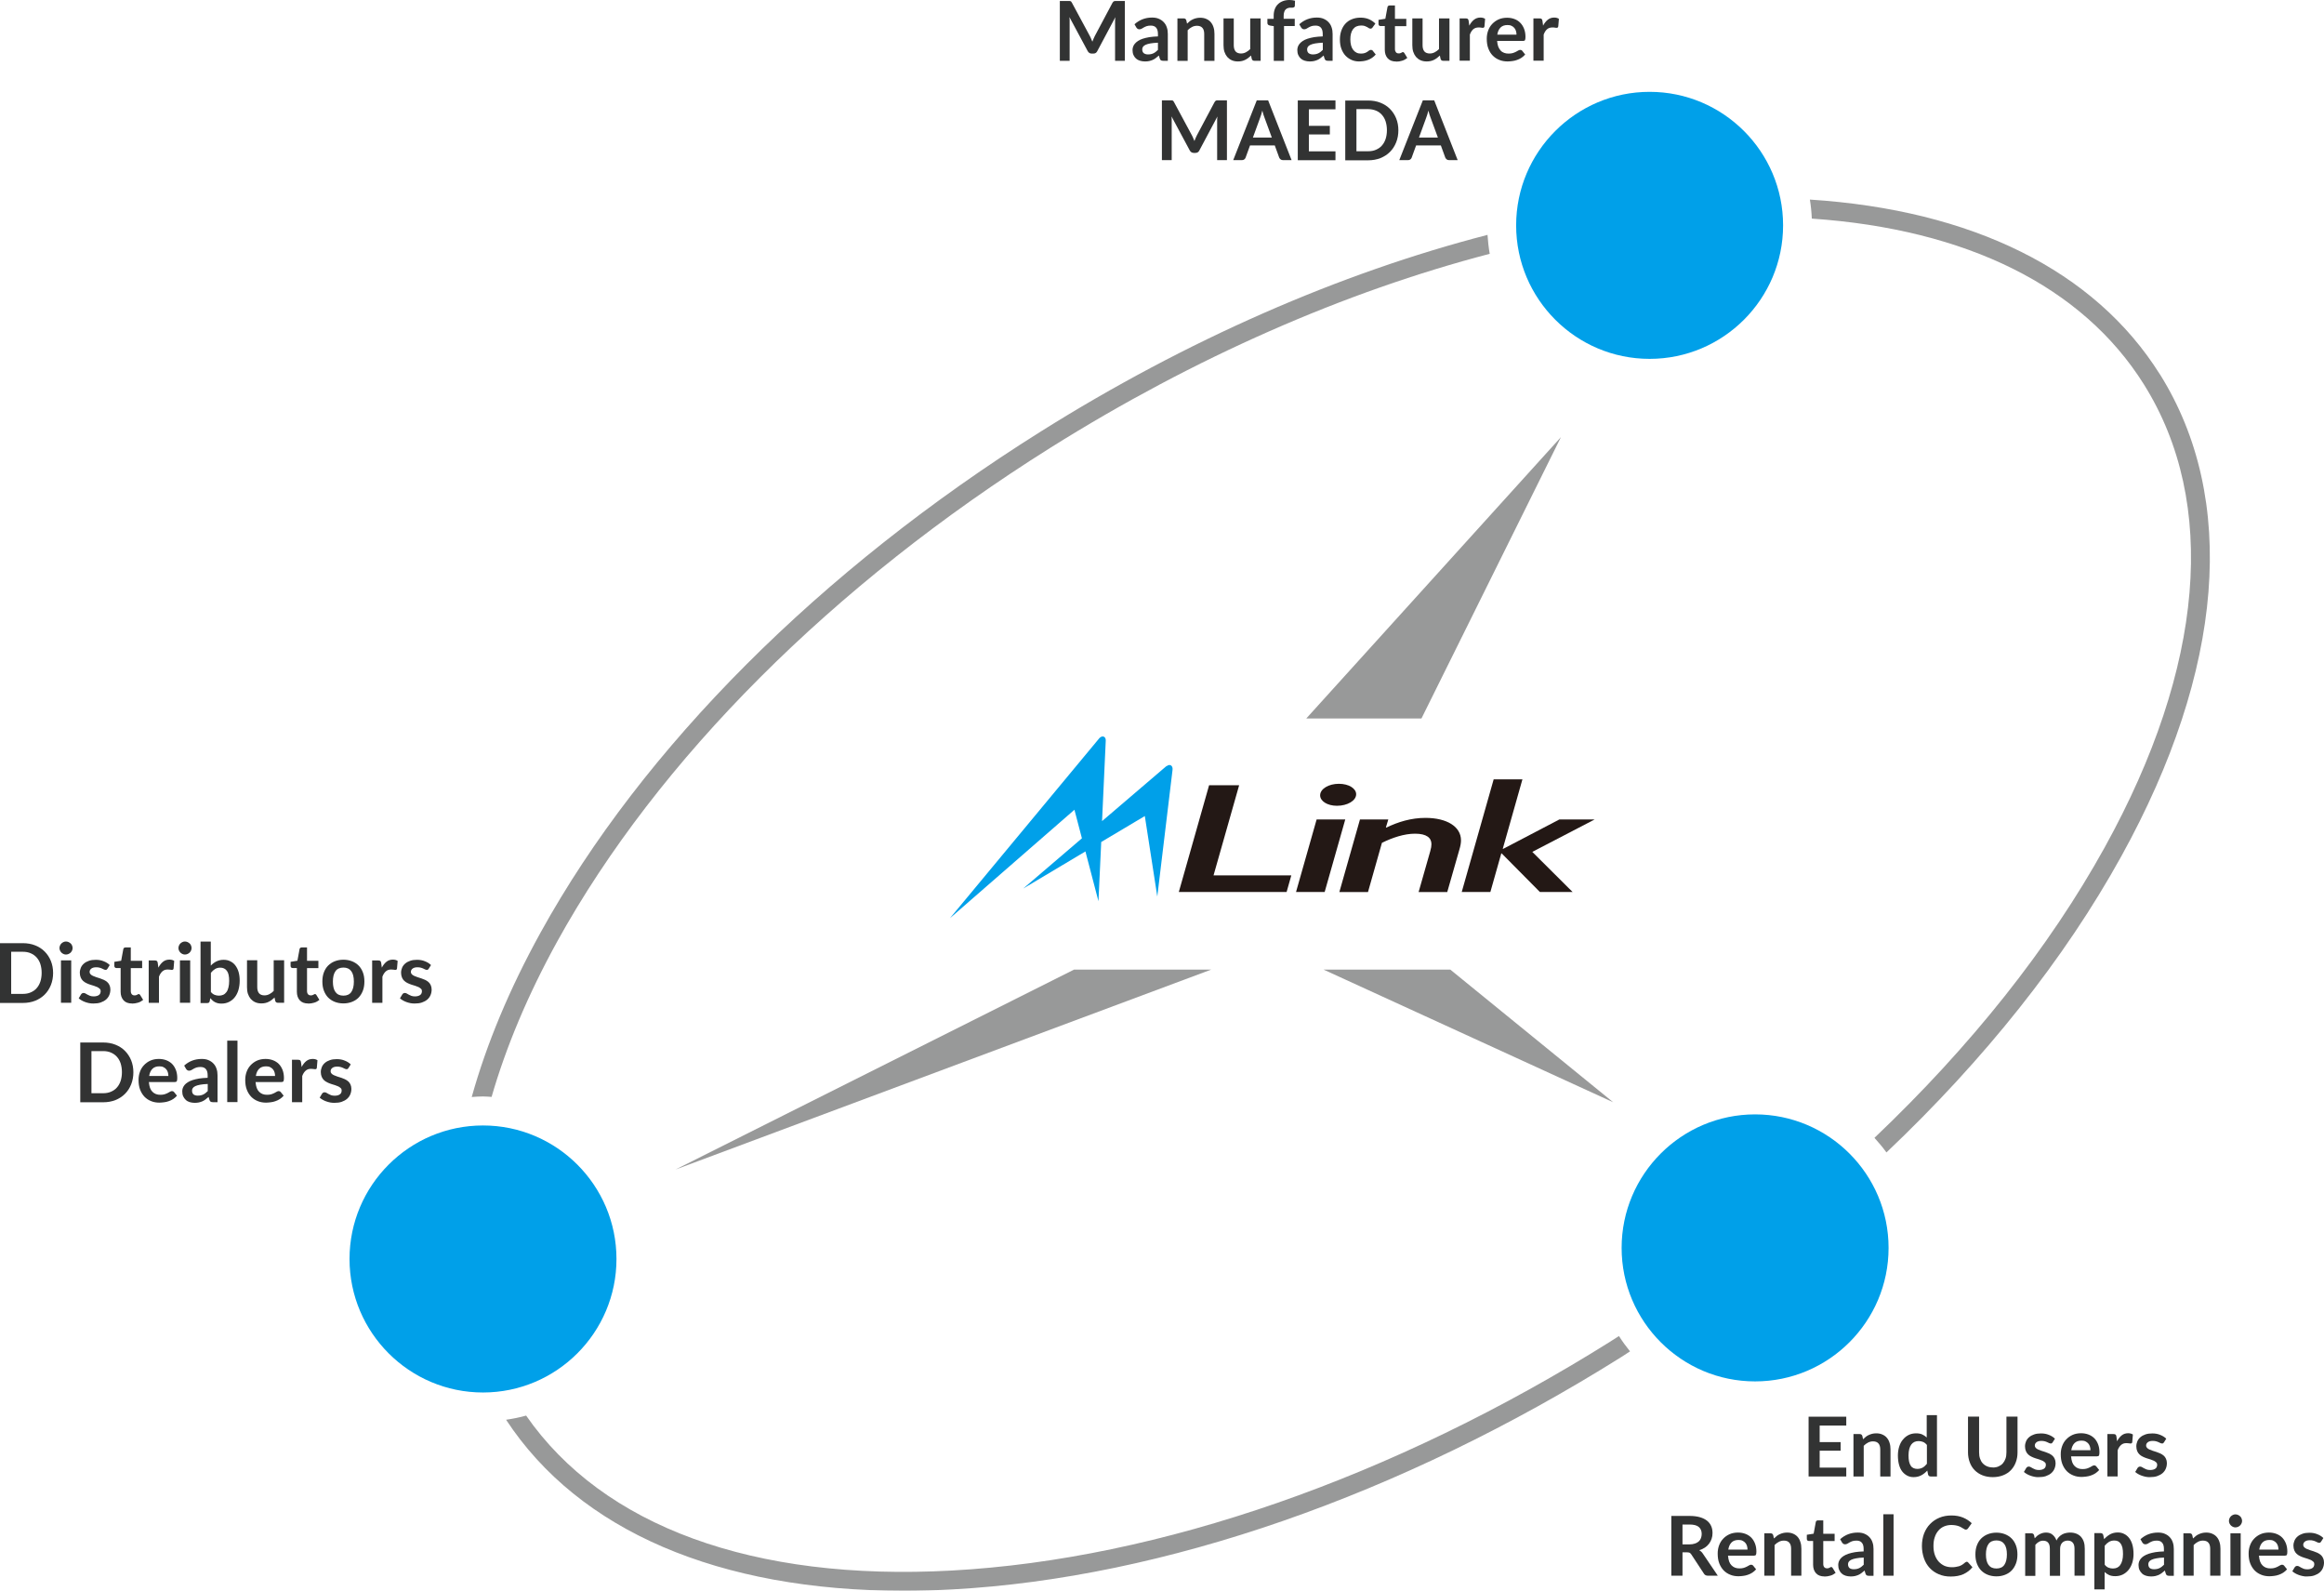 <?xml version="1.0" encoding="UTF-8"?>
<svg id="b" data-name="レイヤー 2" xmlns="http://www.w3.org/2000/svg" viewBox="0 0 251.6 172.17">
  <g id="c" data-name=" レイヤー 2">
    <g id="d" data-name="Design">
      <g>
        <path d="M126.27,82.92l-6.96,5.95.4-8.7c.03-.45-.36-.63-.69-.28l-16.18,19.49,13.48-11.74.81,3.09-6.36,5.44,6.74-4.02,1.41,5.39.3-6.41,4.72-2.81,1.35,8.71,1.65-13.7c.06-.46-.28-.7-.65-.4h-.02Z" style="fill: #00a0e9;"/>
        <g>
          <path d="M130.89,84.99h3.26l-2.77,9.75h8.42l-.51,1.8h-11.67l3.28-11.56h0Z" style="fill: #231815;"/>
          <path d="M142.54,88.69h3.1l-2.23,7.85h-3.1l2.23-7.85ZM144.95,84.83c1.08,0,1.87.51,1.87,1.13,0,.7-.95,1.25-2.08,1.25-1.05,0-1.82-.51-1.82-1.13,0-.7.92-1.25,2.03-1.25h0Z" style="fill: #231815;"/>
          <path d="M147.22,88.69h3.08l-.26.86.05.02c1.28-.62,2.69-1.05,4.23-1.05,2.31,0,3.85.94,3.85,2.43,0,.27-.05.59-.18,1.02l-1.31,4.58h-3.1l1.26-4.42c.1-.34.13-.57.13-.77,0-.67-.51-1.13-1.77-1.13-1.18,0-2.46.43-3.59.99l-1.51,5.33h-3.1l2.23-7.85h-.01Z" style="fill: #231815;"/>
          <path d="M161.72,84.35h3.1l-2.13,7.52h.05l6.08-3.18h3.82l-6.75,3.51,4.36,4.34h-3.54l-4.13-4.17h-.05l-1.18,4.17h-3.1l3.46-12.2h0Z" style="fill: #231815;"/>
        </g>
      </g>
      <path d="M178.59,9.94c-7.97,0-14.45,6.48-14.45,14.45s6.48,14.45,14.45,14.45,14.45-6.48,14.45-14.45-6.48-14.45-14.45-14.45Z" style="fill: #00a0e9;"/>
      <path d="M52.29,121.81c-7.97,0-14.45,6.48-14.45,14.45s6.48,14.45,14.45,14.45,14.45-6.48,14.45-14.45-6.48-14.45-14.45-14.45Z" style="fill: #00a0e9;"/>
      <g style="opacity: .5;">
        <g>
          <polygon points="153.89 77.76 168.99 47.31 141.42 77.76 153.89 77.76" style="fill: #323333;"/>
          <polygon points="131.13 104.94 116.28 104.94 73.13 126.58 131.13 104.94" style="fill: #323333;"/>
          <polygon points="143.29 104.94 174.65 119.3 157.01 104.94 143.29 104.94" style="fill: #323333;"/>
          <path d="M113.77,48.43c15.52-9.73,31.8-16.86,47.51-20.96-.12-.67-.19-1.35-.24-2.05-16.01,4.14-32.58,11.38-48.36,21.28-23.88,14.98-43.11,34.23-54.14,54.2-3.39,6.13-5.87,12.1-7.47,17.83.4-.03.81-.06,1.22-.06.31,0,.62.03.93.05,1.56-5.4,3.92-11.04,7.11-16.83,10.87-19.67,29.85-38.66,53.44-53.46h0Z" style="fill: #323333;"/>
          <path d="M174.43,145.14c-23.59,14.8-48.95,23.62-71.39,24.84-21.5,1.18-37.76-4.79-46.08-16.77-.71.2-1.43.34-2.17.45,7.9,12.02,23.03,18.51,43.04,18.51,1.74,0,3.52-.05,5.33-.15,22.79-1.24,48.49-10.17,72.37-25.15.32-.2.63-.41.94-.61-.43-.53-.83-1.08-1.2-1.66-.28.18-.55.36-.83.53h-.01Z" style="fill: #323333;"/>
          <path d="M233.83,40.51c-7.06-11.25-20.33-17.78-37.89-18.91.11.67.18,1.36.21,2.06,16.73,1.14,29.3,7.33,35.95,17.94,8.04,12.82,6.54,30.61-4.23,50.09-6.02,10.9-14.54,21.58-24.94,31.46.46.5.9,1.03,1.3,1.58,10.61-10.06,19.29-20.94,25.43-32.06,11.14-20.16,12.62-38.69,4.17-52.17h0Z" style="fill: #323333;"/>
        </g>
      </g>
      <g>
        <path d="M5.75,105.3c0,.47-.08.91-.24,1.31-.16.4-.38.74-.67,1.03s-.63.51-1.03.67-.85.24-1.34.24H0v-6.47h2.47c.49,0,.94.08,1.34.24.4.16.75.38,1.03.67.29.29.51.63.67,1.02.16.4.24.83.24,1.31v-.02ZM4.51,105.3c0-.36-.05-.67-.14-.96-.09-.28-.23-.52-.41-.72-.18-.2-.39-.34-.64-.45s-.54-.16-.85-.16h-1.26v4.56h1.26c.32,0,.6-.05.85-.16s.47-.25.64-.45c.18-.2.31-.43.41-.72.09-.28.14-.6.14-.96v.02Z" style="fill: #323333;"/>
        <path d="M7.86,102.61c0,.1-.02.18-.06.27-.04.08-.09.16-.15.22s-.14.11-.23.15-.18.06-.28.06-.19-.02-.27-.06-.16-.09-.22-.15c-.06-.06-.11-.14-.15-.22s-.06-.17-.06-.27.02-.19.06-.28.09-.16.15-.22.14-.11.22-.15.18-.06.27-.06.19.02.28.06.16.09.23.15.12.14.15.22c.04.09.06.18.06.28ZM7.71,103.94v4.59h-1.11v-4.59h1.11Z" style="fill: #323333;"/>
        <path d="M11.64,104.84s-.06.08-.09.1-.07.03-.12.03-.11-.02-.17-.04c-.06-.03-.13-.06-.21-.1s-.17-.07-.28-.1c-.1-.03-.22-.04-.37-.04-.22,0-.39.05-.51.14s-.19.21-.19.36c0,.1.03.18.1.25.06.07.15.13.26.18.11.05.23.1.36.14s.27.08.41.13.28.1.41.16c.13.06.25.14.36.23.11.09.19.21.25.34s.1.29.1.47c0,.22-.04.42-.12.61s-.2.35-.35.48-.35.24-.58.32-.49.11-.79.11c-.16,0-.31-.01-.46-.04s-.29-.07-.43-.12-.27-.11-.39-.18-.22-.14-.31-.22l.25-.42c.03-.05.07-.09.12-.12.04-.03.1-.04.17-.04s.13.02.2.06.13.08.21.12.17.09.28.13.25.06.41.06c.13,0,.24-.02.34-.05s.17-.07.23-.12c.06-.05.11-.11.13-.18s.04-.14.04-.21c0-.11-.03-.2-.1-.26s-.15-.13-.25-.18c-.11-.05-.23-.1-.36-.14s-.27-.08-.42-.13-.28-.1-.42-.17c-.14-.06-.26-.15-.36-.24-.11-.1-.19-.22-.25-.36s-.1-.32-.1-.52.04-.37.11-.54.18-.32.33-.45.33-.23.54-.3c.22-.08.47-.11.75-.11.32,0,.6.05.86.16.26.1.48.24.65.41l-.25.4h.01Z" style="fill: #323333;"/>
        <path d="M14.3,108.61c-.4,0-.71-.11-.92-.34-.21-.23-.32-.54-.32-.93v-2.57h-.47c-.06,0-.11-.02-.15-.06s-.06-.1-.06-.17v-.44l.74-.12.23-1.25c.01-.06.04-.11.08-.14s.1-.05.16-.05h.57v1.45h1.23v.79h-1.23v2.49c0,.14.04.26.11.34.07.08.17.12.29.12.07,0,.13,0,.17-.02.05-.02.09-.03.12-.05s.06-.04.09-.05c.03-.02.05-.02.08-.02s.06,0,.08.02c.02.02.04.04.07.07l.33.54c-.16.13-.35.24-.56.3s-.42.1-.65.1h.01Z" style="fill: #323333;"/>
        <path d="M17.14,104.74c.14-.27.31-.49.51-.65s.43-.23.7-.23c.21,0,.38.05.51.14l-.07.83c-.01.05-.04.09-.06.11-.03.02-.07.03-.11.03s-.11,0-.2-.02c-.09-.01-.17-.02-.26-.02-.12,0-.23.02-.33.05-.1.04-.18.09-.26.16-.08.07-.14.15-.2.24-.06.09-.11.2-.16.33v2.83h-1.11v-4.59h.65c.11,0,.19.02.24.06.04.04.08.11.09.22l.07.52h0Z" style="fill: #323333;"/>
        <path d="M20.74,102.61c0,.1-.02.18-.06.27-.04.08-.09.16-.15.22s-.14.11-.23.15-.18.06-.28.06-.19-.02-.27-.06-.16-.09-.22-.15c-.06-.06-.11-.14-.15-.22-.04-.08-.06-.17-.06-.27s.02-.19.06-.28c.04-.09.09-.16.15-.22s.14-.11.22-.15.18-.06.27-.06.19.02.28.06.16.09.23.15.12.14.15.22c.04.09.06.18.06.28ZM20.59,103.94v4.59h-1.11v-4.59h1.11Z" style="fill: #323333;"/>
        <path d="M22.82,104.51c.18-.19.39-.35.62-.46s.48-.17.77-.17c.27,0,.51.05.72.16.21.1.4.25.55.45s.27.43.35.71.12.59.12.94c0,.37-.05.71-.14,1.02-.09.3-.23.57-.4.78-.17.22-.38.38-.62.5-.24.12-.51.18-.81.18-.14,0-.27-.01-.39-.04-.12-.03-.22-.07-.32-.12s-.19-.11-.27-.19c-.08-.07-.16-.15-.24-.24l-.05.31c-.02.08-.05.13-.09.17-.04.03-.1.05-.18.05h-.73v-6.65h1.11v2.62-.02ZM22.82,107.35c.12.15.26.26.41.32s.3.09.47.09.32-.03.46-.09.25-.16.35-.29.17-.29.22-.5c.05-.2.08-.44.08-.72,0-.5-.08-.87-.25-1.09-.17-.23-.41-.34-.72-.34-.21,0-.4.05-.56.15s-.31.23-.45.41v2.06h0Z" style="fill: #323333;"/>
        <path d="M30.76,103.94v4.59h-.68c-.15,0-.24-.07-.28-.2l-.08-.37c-.19.19-.4.35-.62.46-.23.12-.49.18-.8.18-.25,0-.47-.04-.67-.13s-.35-.21-.49-.36c-.13-.16-.23-.34-.3-.55-.07-.21-.1-.45-.1-.71v-2.92h1.11v2.92c0,.28.07.5.19.65.13.15.33.23.58.23.19,0,.37-.04.54-.13s.33-.2.47-.35v-3.32h1.13Z" style="fill: #323333;"/>
        <path d="M33.38,108.61c-.4,0-.71-.11-.92-.34-.21-.23-.32-.54-.32-.93v-2.57h-.47c-.06,0-.11-.02-.15-.06-.04-.04-.06-.1-.06-.17v-.44l.74-.12.23-1.25c0-.06.04-.11.08-.14s.1-.05.16-.05h.57v1.45h1.23v.79h-1.23v2.49c0,.14.04.26.11.34.07.08.17.12.29.12.07,0,.13,0,.17-.02.05-.02.09-.03.12-.05s.06-.04.09-.05c.03-.02.05-.02.08-.02s.06,0,.08.02.04.04.07.07l.33.54c-.16.13-.35.24-.56.3s-.42.1-.65.1h0Z" style="fill: #323333;"/>
        <path d="M37.18,103.87c.34,0,.65.06.93.17s.52.27.72.47c.2.2.35.45.46.74s.16.62.16.98-.05.69-.16.98-.26.54-.46.75-.44.36-.72.47c-.28.11-.59.17-.93.17s-.66-.06-.94-.17-.52-.27-.72-.47c-.2-.21-.35-.46-.46-.75s-.16-.62-.16-.98.05-.69.16-.98.26-.54.46-.74.44-.36.72-.47c.28-.11.59-.17.94-.17ZM37.18,107.76c.38,0,.67-.13.85-.39s.28-.63.28-1.13-.09-.87-.28-1.13-.47-.39-.85-.39-.68.13-.86.39c-.19.26-.28.64-.28,1.13s.09.87.28,1.13c.19.26.47.39.86.39Z" style="fill: #323333;"/>
        <path d="M41.33,104.74c.14-.27.31-.49.51-.65.2-.16.43-.23.7-.23.21,0,.38.05.51.14l-.07.83c0,.05-.04.09-.06.11-.03.02-.07.03-.11.03s-.11,0-.2-.02c-.09-.01-.17-.02-.26-.02-.12,0-.23.02-.33.05-.1.04-.18.09-.26.16-.08.07-.14.15-.2.24s-.11.2-.16.33v2.83h-1.11v-4.59h.65c.11,0,.19.02.24.06.04.04.08.11.09.22l.07.52h0Z" style="fill: #323333;"/>
        <path d="M46.42,104.84s-.06.08-.09.1-.07.03-.12.03-.11-.02-.17-.04c-.06-.03-.13-.06-.21-.1-.08-.04-.17-.07-.28-.1-.1-.03-.22-.04-.37-.04-.22,0-.39.05-.51.14s-.19.21-.19.36c0,.1.03.18.1.25.06.07.15.13.26.18.11.05.23.1.36.14s.27.08.41.13.28.1.41.16c.13.06.25.14.36.23.11.09.19.21.25.34s.1.29.1.47c0,.22-.04.42-.12.61s-.2.35-.35.48-.35.24-.58.32-.49.11-.79.11c-.16,0-.31-.01-.46-.04-.15-.03-.29-.07-.43-.12s-.27-.11-.39-.18-.22-.14-.31-.22l.25-.42c.03-.05.07-.09.12-.12.04-.03.1-.04.17-.04s.13.02.2.06.13.08.21.12c.08.04.17.09.28.13s.25.06.41.06c.13,0,.24-.02.34-.05s.17-.07.23-.12.11-.11.13-.18.04-.14.04-.21c0-.11-.03-.2-.1-.26s-.15-.13-.25-.18c-.11-.05-.23-.1-.36-.14s-.27-.08-.42-.13-.28-.1-.42-.17c-.14-.06-.26-.15-.36-.24-.11-.1-.19-.22-.25-.36s-.1-.32-.1-.52.04-.37.11-.54.18-.32.33-.45.33-.23.54-.3c.22-.08.47-.11.75-.11.32,0,.6.05.86.16.26.1.48.24.65.41l-.25.4h0Z" style="fill: #323333;"/>
        <path d="M14.44,116.05c0,.47-.08.91-.24,1.31-.16.4-.38.74-.67,1.03s-.63.51-1.03.67-.85.24-1.34.24h-2.47v-6.47h2.47c.49,0,.94.08,1.34.24.4.16.75.38,1.03.67.29.29.51.63.67,1.02.16.4.24.83.24,1.31v-.02ZM13.2,116.05c0-.36-.05-.67-.14-.96-.09-.28-.23-.52-.41-.72-.18-.2-.39-.34-.64-.45s-.54-.16-.85-.16h-1.26v4.56h1.26c.32,0,.6-.05.85-.16s.47-.25.64-.45c.18-.2.31-.43.41-.72.09-.28.14-.6.14-.96v.02Z" style="fill: #323333;"/>
        <path d="M16.12,117.13c.02.24.06.44.12.61s.15.31.26.42.24.2.38.25c.15.06.31.08.49.08s.33-.02.46-.06.24-.09.34-.14.18-.1.25-.14.14-.06.21-.06c.09,0,.16.04.21.1l.32.4c-.12.14-.26.26-.41.36s-.31.17-.48.23c-.17.06-.33.1-.51.12-.17.02-.34.04-.5.04-.32,0-.62-.05-.89-.16-.28-.11-.51-.26-.72-.47-.2-.21-.36-.46-.48-.77s-.17-.66-.17-1.06c0-.31.05-.61.15-.88.1-.28.25-.52.44-.72.19-.2.42-.37.69-.49.27-.12.58-.18.92-.18.29,0,.56.05.8.14s.46.23.63.4c.18.18.31.4.41.65.1.26.15.55.15.88,0,.17-.02.28-.05.34-.04.06-.1.09-.21.09h-2.84l.03.02ZM18.23,116.46c0-.14-.02-.28-.06-.41s-.1-.24-.18-.33c-.08-.09-.18-.17-.31-.23-.12-.06-.27-.08-.43-.08-.32,0-.57.09-.75.27s-.3.44-.35.77h2.09-.01Z" style="fill: #323333;"/>
        <path d="M19.94,115.33c.53-.48,1.16-.72,1.91-.72.27,0,.51.04.72.13s.39.21.54.37c.15.16.26.34.33.56.08.22.11.46.11.72v2.9h-.5c-.1,0-.19-.02-.24-.05s-.1-.09-.13-.19l-.1-.33c-.12.1-.23.2-.34.28s-.22.15-.34.2c-.12.05-.25.09-.38.12-.14.03-.29.04-.45.04-.19,0-.37-.03-.54-.08-.16-.05-.31-.13-.42-.24s-.21-.23-.28-.39c-.07-.16-.1-.34-.1-.54,0-.12.02-.23.06-.35.04-.11.1-.22.19-.33s.2-.2.34-.29.31-.17.52-.24c.21-.07.44-.12.71-.17.27-.04.58-.07.93-.08v-.27c0-.31-.07-.54-.2-.68-.13-.15-.32-.22-.57-.22-.18,0-.33.02-.45.06s-.22.09-.31.14-.17.1-.24.14-.16.06-.24.06-.14-.02-.2-.06-.1-.09-.13-.14c0,0-.2-.35-.2-.35ZM22.48,117.32c-.32.01-.59.04-.81.08s-.39.09-.52.15c-.13.06-.23.14-.28.22-.06.08-.08.17-.08.27,0,.19.06.33.17.42.12.08.26.12.45.12.23,0,.42-.04.59-.12s.33-.21.49-.37v-.77h-.01Z" style="fill: #323333;"/>
        <path d="M25.71,112.63v6.65h-1.11v-6.65h1.11Z" style="fill: #323333;"/>
        <path d="M27.67,117.13c.02.24.06.44.12.61s.15.31.26.42.24.2.38.25c.15.06.31.08.49.08s.33-.02.46-.06.24-.09.34-.14.18-.1.25-.14.14-.06.21-.06c.09,0,.16.04.21.1l.32.4c-.12.14-.26.26-.41.36s-.31.17-.48.23c-.17.06-.33.1-.51.12-.17.02-.34.04-.5.04-.32,0-.62-.05-.89-.16-.28-.11-.51-.26-.72-.47-.2-.21-.36-.46-.48-.77-.12-.31-.17-.66-.17-1.06,0-.31.05-.61.15-.88.1-.28.25-.52.44-.72.19-.2.42-.37.69-.49.27-.12.58-.18.92-.18.29,0,.56.05.8.14s.46.23.63.4c.18.18.31.4.41.65.1.26.15.55.15.88,0,.17-.02.28-.05.34-.04.06-.1.09-.21.09h-2.84l.03.02ZM29.78,116.46c0-.14-.02-.28-.06-.41s-.1-.24-.18-.33c-.08-.09-.18-.17-.31-.23-.12-.06-.27-.08-.43-.08-.32,0-.57.09-.75.27s-.3.44-.35.77h2.09-.01Z" style="fill: #323333;"/>
        <path d="M32.65,115.49c.14-.27.31-.49.51-.65.2-.16.43-.23.7-.23.21,0,.38.05.51.14l-.07.83c0,.05-.04.09-.06.11-.03.02-.07.03-.11.03s-.11,0-.2-.02c-.09-.01-.17-.02-.26-.02-.12,0-.23.02-.33.05-.1.04-.18.09-.26.16-.08.07-.14.15-.2.24s-.11.2-.16.33v2.83h-1.11v-4.59h.65c.11,0,.19.02.24.06.04.04.08.11.09.22l.07.52h0Z" style="fill: #323333;"/>
        <path d="M37.73,115.59s-.06.08-.09.1-.07.03-.12.03-.11-.02-.17-.04c-.06-.03-.13-.06-.21-.1-.08-.04-.17-.07-.28-.1-.1-.03-.22-.04-.37-.04-.22,0-.39.05-.51.14s-.19.21-.19.36c0,.1.03.18.1.25.06.07.15.13.26.18.11.05.23.1.36.14s.27.08.41.13.28.1.41.16c.13.06.25.14.36.23.11.09.19.21.25.34s.1.29.1.47c0,.22-.04.42-.12.61s-.2.35-.35.48-.35.24-.58.32-.49.11-.79.11c-.16,0-.31-.01-.46-.04-.15-.03-.29-.07-.43-.12s-.27-.11-.39-.18-.22-.14-.31-.22l.25-.42c.03-.05.07-.09.12-.12.04-.03.1-.04.17-.04s.13.02.2.06.13.08.21.12c.08.04.17.09.28.13s.25.06.41.06c.13,0,.24-.02.34-.05s.17-.07.23-.12.11-.11.13-.18.04-.14.04-.21c0-.11-.03-.2-.1-.26s-.15-.13-.25-.18c-.11-.05-.23-.1-.36-.14s-.27-.08-.42-.13-.28-.1-.42-.17c-.14-.06-.26-.15-.36-.24-.11-.1-.19-.22-.25-.36s-.1-.32-.1-.52.04-.37.11-.54.18-.32.33-.45.33-.23.54-.3c.22-.08.47-.11.75-.11.32,0,.6.05.86.16.26.1.48.24.65.41l-.25.4h0Z" style="fill: #323333;"/>
      </g>
      <g>
        <path d="M121.78.11v6.47h-1.06V2.4c0-.17,0-.35.03-.54l-1.96,3.68c-.09.18-.23.26-.43.26h-.17c-.19,0-.33-.09-.43-.26l-1.98-3.69c0,.1.02.2.02.29v4.44h-1.06V.11h1.05s.07,0,.11.02c.03.01.06.03.08.06s.05.06.07.11l1.94,3.6c.05.1.1.19.14.3.04.1.09.21.13.31.04-.11.08-.22.13-.32.04-.1.09-.2.14-.3l1.91-3.59s.05-.08.08-.11.06-.05.09-.06c.03,0,.07-.02.11-.02h1.06Z" style="fill: #323333;"/>
        <path d="M122.82,2.63c.53-.48,1.16-.73,1.91-.73.27,0,.51.04.72.13s.39.21.54.37.26.34.33.56c.08.22.11.46.11.72v2.9h-.5c-.1,0-.19-.02-.24-.05s-.1-.09-.13-.19l-.1-.33c-.12.1-.23.2-.34.28-.11.08-.22.15-.34.2-.12.05-.25.09-.38.12-.14.03-.29.04-.45.04-.19,0-.37-.03-.54-.08s-.31-.13-.42-.23-.21-.23-.28-.39-.1-.34-.1-.54c0-.12.02-.23.06-.35s.1-.22.19-.33.2-.2.34-.3c.14-.09.31-.17.52-.24.21-.07.44-.12.71-.17.27-.04.58-.07.93-.08v-.27c0-.31-.07-.54-.2-.68-.13-.15-.32-.22-.57-.22-.18,0-.33.02-.45.06-.12.04-.22.09-.31.14-.09.05-.17.1-.24.14-.07.04-.16.06-.24.06s-.14-.02-.2-.06c-.05-.04-.1-.09-.13-.14l-.2-.35h0ZM125.35,4.62c-.32.02-.59.04-.81.08s-.39.09-.52.15-.23.14-.28.22-.08.17-.08.27c0,.19.06.33.17.42.12.08.26.13.45.13.23,0,.42-.04.59-.12s.33-.21.49-.37v-.77h0Z" style="fill: #323333;"/>
        <path d="M128.51,2.56c.09-.09.19-.18.29-.26.1-.08.21-.15.33-.2.11-.06.24-.1.37-.13.13-.03.27-.05.43-.05.25,0,.47.04.67.13.2.09.36.2.49.36s.23.34.29.55c.07.21.1.45.1.71v2.92h-1.11v-2.92c0-.28-.06-.5-.19-.65s-.32-.23-.59-.23c-.19,0-.37.04-.54.13-.17.09-.33.2-.47.35v3.32h-1.11V1.99h.68c.14,0,.24.07.28.2l.08.36h0Z" style="fill: #323333;"/>
        <path d="M136.48,1.99v4.59h-.68c-.15,0-.24-.07-.28-.2l-.08-.37c-.19.19-.4.35-.62.46-.23.12-.49.18-.8.18-.25,0-.47-.04-.67-.13-.19-.08-.35-.21-.49-.36-.13-.16-.23-.34-.3-.55s-.1-.45-.1-.71V1.99h1.11v2.92c0,.28.07.5.19.65.13.15.33.23.58.23.19,0,.37-.04.54-.13s.33-.2.47-.35V1.99h1.13Z" style="fill: #323333;"/>
        <path d="M137.9,6.59v-3.76l-.4-.06c-.09-.02-.16-.05-.21-.09s-.08-.11-.08-.19v-.45h.68v-.34c0-.26.04-.5.12-.71s.19-.39.34-.53c.15-.15.33-.26.54-.34s.45-.12.72-.12c.21,0,.41.03.59.08l-.02.56s0,.08-.04.1c-.02.03-.05.04-.08.06-.03,0-.07.02-.12.03s-.09,0-.14,0c-.13,0-.25,0-.35.04-.1.03-.19.08-.26.15-.07.07-.13.16-.16.28-.04.11-.06.26-.06.43v.3h1.2v.79h-1.16v3.77h-1.11,0Z" style="fill: #323333;"/>
        <path d="M140.66,2.63c.53-.48,1.16-.73,1.91-.73.27,0,.51.04.72.13s.39.21.54.37.26.34.33.56c.08.22.11.46.11.72v2.9h-.5c-.1,0-.19-.02-.24-.05s-.1-.09-.13-.19l-.1-.33c-.12.1-.23.2-.34.28-.11.08-.22.15-.34.2-.12.05-.25.09-.38.12-.14.03-.29.04-.45.04-.19,0-.37-.03-.54-.08s-.31-.13-.42-.23-.21-.23-.28-.39c-.07-.16-.1-.34-.1-.54,0-.12.02-.23.06-.35s.1-.22.19-.33.2-.2.34-.3c.14-.09.31-.17.52-.24.21-.07.44-.12.71-.17.27-.04.58-.07.93-.08v-.27c0-.31-.07-.54-.2-.68-.13-.15-.32-.22-.57-.22-.18,0-.33.02-.45.06s-.22.09-.31.14c-.09.05-.17.1-.24.14-.07.04-.16.06-.24.06s-.14-.02-.2-.06c-.05-.04-.1-.09-.13-.14l-.2-.35h0ZM143.2,4.62c-.32.02-.59.04-.81.08s-.39.09-.52.15-.23.14-.28.22-.08.17-.08.27c0,.19.06.33.17.42.12.08.26.13.45.13.23,0,.42-.04.59-.12s.33-.21.49-.37v-.77h0Z" style="fill: #323333;"/>
        <path d="M148.61,2.96s-.06.07-.1.1-.08.04-.14.04-.11-.02-.17-.05-.12-.07-.19-.12c-.07-.04-.16-.08-.27-.12-.1-.03-.23-.05-.38-.05-.19,0-.36.04-.51.1-.15.07-.27.17-.37.3s-.17.29-.22.48-.07.4-.07.63.03.46.08.65.13.35.23.48.22.23.36.3.3.1.47.1.32-.02.43-.06c.11-.04.2-.09.28-.14.07-.05.14-.1.19-.14.06-.04.12-.06.19-.06.09,0,.16.03.2.1l.32.4c-.12.14-.25.26-.4.36-.14.1-.29.17-.45.23s-.31.1-.47.12-.32.04-.49.04c-.28,0-.55-.05-.8-.16s-.47-.26-.66-.46-.34-.45-.45-.75c-.11-.29-.16-.63-.16-1.01,0-.34.05-.65.15-.94.1-.29.24-.54.43-.75.19-.21.42-.38.7-.49.28-.12.6-.18.96-.18.34,0,.64.06.9.17.26.11.49.27.7.47l-.29.4h0Z" style="fill: #323333;"/>
        <path d="M151.16,6.66c-.4,0-.71-.11-.92-.34-.21-.23-.32-.54-.32-.93v-2.57h-.47c-.06,0-.11-.02-.15-.06s-.06-.1-.06-.17v-.44l.74-.12.23-1.25c0-.06.04-.11.08-.14s.1-.05.16-.05h.57v1.45h1.23v.79h-1.23v2.49c0,.14.04.25.11.34.07.08.17.12.29.12.07,0,.13,0,.17-.02.05-.02.09-.03.12-.05s.06-.04.09-.05c.03-.02.05-.02.08-.02s.06,0,.08.02.04.04.07.07l.33.54c-.16.13-.35.24-.56.3-.21.07-.42.1-.65.1h0Z" style="fill: #323333;"/>
        <path d="M156.92,1.99v4.59h-.68c-.15,0-.24-.07-.28-.2l-.08-.37c-.19.19-.4.35-.62.46-.23.12-.49.18-.8.18-.25,0-.47-.04-.67-.13-.19-.08-.35-.21-.49-.36-.13-.16-.23-.34-.3-.55s-.1-.45-.1-.71V1.99h1.11v2.92c0,.28.07.5.19.65.13.15.33.23.58.23.19,0,.37-.04.54-.13s.33-.2.47-.35V1.99h1.13Z" style="fill: #323333;"/>
        <path d="M159.06,2.79c.14-.27.31-.49.51-.65.2-.16.43-.24.7-.24.21,0,.38.05.51.14l-.07.83s-.04.09-.06.11c-.03.02-.07.03-.11.03s-.11,0-.2-.02-.17-.02-.26-.02c-.12,0-.23.02-.33.05s-.18.09-.26.15c-.08.07-.14.15-.2.24-.06.1-.11.2-.16.33v2.83h-1.11V1.99h.65c.11,0,.19.02.24.06.04.04.08.11.09.22l.07.52h0Z" style="fill: #323333;"/>
        <path d="M162.08,4.43c.02.24.06.44.12.61.07.17.15.31.26.43s.24.2.38.25c.15.06.31.08.49.08s.33-.02.46-.06.24-.09.34-.14c.1-.05.18-.1.25-.14s.14-.06.21-.06c.09,0,.16.03.21.1l.32.4c-.12.14-.26.26-.41.36-.15.1-.31.17-.48.23s-.33.1-.51.12-.34.04-.5.04c-.32,0-.62-.05-.89-.16-.28-.11-.51-.26-.72-.47s-.36-.46-.48-.77-.17-.66-.17-1.06c0-.31.05-.61.15-.88.1-.28.25-.52.44-.72s.42-.37.69-.49c.27-.12.58-.18.92-.18.29,0,.56.05.8.14.24.09.46.23.63.41.18.18.31.4.41.65.1.26.15.55.15.88,0,.17-.02.28-.05.34s-.1.09-.21.09h-2.84.03ZM164.18,3.76c0-.14-.02-.28-.06-.41s-.1-.24-.18-.33c-.08-.1-.18-.17-.31-.23-.12-.06-.27-.08-.43-.08-.32,0-.57.09-.75.27s-.3.44-.35.77h2.09-.01Z" style="fill: #323333;"/>
        <path d="M167.05,2.79c.14-.27.31-.49.51-.65.2-.16.43-.24.7-.24.21,0,.38.05.51.14l-.07.83s-.04.09-.06.11c-.03.02-.07.03-.11.03s-.11,0-.2-.02-.17-.02-.26-.02c-.12,0-.23.02-.33.05s-.18.09-.26.15c-.08.07-.14.15-.2.24-.06.1-.11.2-.16.33v2.83h-1.11V1.99h.65c.11,0,.19.02.24.06.04.04.08.11.09.22l.07.52h0Z" style="fill: #323333;"/>
        <path d="M132.83,10.86v6.47h-1.06v-4.18c0-.17,0-.35.03-.54l-1.96,3.68c-.09.18-.23.26-.43.26h-.17c-.19,0-.33-.09-.43-.26l-1.98-3.69c0,.1.02.2.02.29v4.44h-1.06v-6.47h1.05s.07.01.11.02c.03.01.06.03.08.06s.05.06.07.11l1.94,3.6c.05.1.1.19.14.3.04.1.09.21.13.31.04-.11.08-.22.13-.32.04-.1.09-.2.14-.3l1.91-3.59s.05-.08.08-.11.06-.05.09-.06.07-.02.11-.02h1.06Z" style="fill: #323333;"/>
        <path d="M139.82,17.33h-.93c-.1,0-.19-.03-.25-.08s-.12-.12-.15-.19l-.48-1.32h-2.68l-.48,1.32c-.02.07-.07.13-.14.19-.07.06-.15.08-.26.08h-.94l2.55-6.47h1.23l2.54,6.47h-.01ZM137.69,14.89l-.79-2.15c-.04-.1-.08-.21-.12-.34s-.08-.27-.12-.43c-.04.15-.08.29-.12.43s-.08.25-.12.35l-.78,2.14h2.06-.01Z" style="fill: #323333;"/>
        <path d="M141.7,11.82v1.8h2.27v.93h-2.27v1.83h2.88v.96h-4.08v-6.47h4.08v.96h-2.88Z" style="fill: #323333;"/>
        <path d="M151.39,14.1c0,.47-.08.91-.24,1.31s-.38.74-.67,1.03-.63.51-1.03.67-.85.24-1.34.24h-2.47v-6.47h2.47c.49,0,.94.08,1.34.24s.75.38,1.03.67c.29.29.51.63.67,1.02s.24.83.24,1.31v-.02ZM150.15,14.1c0-.35-.05-.67-.14-.96-.09-.28-.23-.52-.41-.72s-.39-.35-.64-.45-.54-.16-.85-.16h-1.26v4.56h1.26c.32,0,.6-.05.85-.16s.47-.25.64-.45c.18-.2.31-.43.41-.72.09-.28.14-.6.14-.96v.02Z" style="fill: #323333;"/>
        <path d="M157.8,17.33h-.93c-.1,0-.19-.03-.25-.08s-.12-.12-.15-.19l-.48-1.32h-2.68l-.48,1.32c-.02.07-.07.13-.14.19-.07.06-.15.08-.26.08h-.94l2.55-6.47h1.23l2.54,6.47h-.01ZM155.67,14.89l-.79-2.15c-.04-.1-.08-.21-.12-.34s-.08-.27-.12-.43c-.04.15-.08.29-.12.43s-.08.25-.12.35l-.78,2.14h2.06-.01Z" style="fill: #323333;"/>
      </g>
      <g>
        <path d="M197,154.28v1.8h2.27v.93h-2.27v1.83h2.88v.96h-4.08v-6.47h4.08v.96h-2.88Z" style="fill: #323333;"/>
        <path d="M201.7,155.77c.09-.09.19-.18.29-.26.1-.08.21-.15.33-.2.11-.05.24-.1.37-.13.13-.03.27-.05.43-.05.25,0,.47.04.67.13s.36.2.49.36c.13.15.23.34.29.55.07.21.1.45.1.71v2.92h-1.11v-2.92c0-.28-.06-.5-.19-.65s-.32-.23-.59-.23c-.19,0-.37.04-.54.13-.17.09-.33.2-.47.35v3.32h-1.11v-4.59h.68c.14,0,.24.07.28.2l.08.36h0Z" style="fill: #323333;"/>
        <path d="M209.7,153.15v6.65h-.68c-.15,0-.24-.07-.28-.2l-.09-.44c-.19.21-.4.38-.64.51-.24.13-.52.2-.84.2-.25,0-.48-.05-.69-.16s-.39-.26-.54-.45-.27-.44-.35-.74c-.08-.29-.12-.63-.12-1,0-.34.05-.66.14-.95s.22-.55.4-.76c.17-.21.38-.38.62-.5.24-.12.51-.18.81-.18.26,0,.48.04.66.12.18.08.34.19.49.33v-2.42h1.11,0ZM208.6,156.38c-.12-.15-.26-.26-.41-.32-.15-.06-.31-.09-.48-.09s-.32.03-.45.09c-.13.06-.25.16-.34.28s-.17.29-.22.48c-.05.2-.08.43-.08.69s.02.5.06.68.11.34.19.46c.08.12.18.2.3.25.12.05.25.08.39.08.23,0,.42-.05.59-.14.16-.09.31-.23.46-.41v-2.06h-.01Z" style="fill: #323333;"/>
        <path d="M215.75,158.83c.23,0,.44-.04.62-.12s.34-.19.46-.33c.12-.14.22-.31.29-.51.07-.2.1-.42.1-.67v-3.88h1.2v3.88c0,.38-.06.74-.19,1.07-.12.33-.3.61-.53.85s-.51.42-.84.55-.7.2-1.12.2-.79-.07-1.12-.2-.61-.32-.84-.55c-.23-.24-.41-.52-.53-.85s-.19-.68-.19-1.07v-3.88h1.2v3.87c0,.25.03.47.1.67s.16.37.29.51.28.25.47.33c.18.08.39.12.62.12h0Z" style="fill: #323333;"/>
        <path d="M222.23,156.1s-.06.08-.09.1-.07.03-.12.03-.11-.02-.17-.04c-.06-.03-.13-.06-.21-.1-.08-.04-.17-.07-.28-.1-.1-.03-.22-.04-.37-.04-.22,0-.39.05-.51.14s-.19.21-.19.36c0,.1.03.18.1.25.06.07.15.13.26.18.11.05.23.1.36.14s.27.08.41.13.28.1.41.16.25.14.36.23.19.21.25.34c.06.13.1.29.1.47,0,.22-.04.42-.12.61s-.2.35-.35.48-.35.24-.58.32-.49.11-.79.11c-.16,0-.31,0-.46-.04-.15-.03-.29-.07-.43-.12s-.27-.11-.39-.18c-.12-.07-.22-.14-.31-.22l.25-.42c.03-.05.07-.09.12-.12.04-.03.1-.04.17-.04s.13.02.2.06.13.08.21.12.17.09.28.13c.11.04.25.06.41.06.13,0,.24-.02.34-.05s.17-.07.23-.12c.06-.05.11-.11.13-.18s.04-.14.04-.21c0-.11-.03-.2-.1-.26s-.15-.13-.25-.18c-.11-.05-.23-.1-.36-.14s-.27-.08-.42-.13-.28-.1-.42-.17c-.14-.06-.26-.15-.36-.24-.11-.1-.19-.22-.25-.36s-.1-.32-.1-.52.04-.37.11-.54.18-.32.33-.45.33-.23.54-.3c.22-.08.47-.11.75-.11.32,0,.6.05.86.16.26.1.48.24.65.41l-.25.4h0Z" style="fill: #323333;"/>
        <path d="M224.22,157.64c.02.24.06.44.12.61s.15.31.26.42.24.2.38.25c.15.06.31.08.49.08s.33-.02.46-.06.24-.09.34-.14.18-.1.25-.14.14-.06.21-.06c.09,0,.16.04.21.1l.32.4c-.12.14-.26.26-.41.36-.15.1-.31.17-.48.23s-.33.1-.51.12c-.17.02-.34.04-.5.04-.32,0-.62-.05-.89-.16-.28-.11-.51-.26-.72-.47-.2-.21-.36-.46-.48-.77s-.17-.66-.17-1.06c0-.31.05-.61.15-.88.1-.28.25-.52.44-.72s.42-.37.69-.49c.27-.12.58-.18.92-.18.29,0,.56.05.8.14s.46.23.63.4c.18.18.31.4.41.65.1.26.15.55.15.88,0,.17-.02.28-.05.34-.04.06-.1.09-.21.09h-2.84l.03.02ZM226.32,156.97c0-.14-.02-.28-.06-.41s-.1-.24-.18-.33c-.08-.09-.18-.17-.31-.23-.12-.06-.27-.08-.43-.08-.32,0-.57.09-.75.27-.18.18-.3.44-.35.77h2.09-.01Z" style="fill: #323333;"/>
        <path d="M229.19,156c.14-.27.31-.49.51-.65.2-.16.43-.23.7-.23.21,0,.38.05.51.14l-.07.83c0,.05-.04.09-.06.11-.03.02-.07.03-.11.03s-.11,0-.2-.02c-.09,0-.17-.02-.26-.02-.12,0-.23.02-.33.05-.1.04-.18.09-.26.16s-.14.15-.2.24c-.06.09-.11.2-.16.33v2.83h-1.11v-4.59h.65c.11,0,.19.02.24.06.04.04.08.11.09.22l.07.52h0Z" style="fill: #323333;"/>
        <path d="M234.28,156.1s-.06.08-.09.1-.07.03-.12.03-.11-.02-.17-.04c-.06-.03-.13-.06-.21-.1-.08-.04-.17-.07-.28-.1-.1-.03-.22-.04-.37-.04-.22,0-.39.05-.51.14s-.19.21-.19.36c0,.1.03.18.1.25.06.07.15.13.26.18.11.05.23.1.36.14s.27.08.41.13.28.1.41.16.25.14.36.23.19.21.25.34c.06.13.1.29.1.47,0,.22-.04.42-.12.61s-.2.35-.35.48-.35.24-.58.32-.49.11-.79.11c-.16,0-.31,0-.46-.04-.15-.03-.29-.07-.43-.12s-.27-.11-.39-.18c-.12-.07-.22-.14-.31-.22l.25-.42c.03-.05.07-.09.12-.12.04-.03.1-.04.17-.04s.13.02.2.06.13.08.21.12.17.09.28.13c.11.04.25.06.41.06.13,0,.24-.02.34-.05s.17-.07.23-.12c.06-.05.11-.11.13-.18s.04-.14.04-.21c0-.11-.03-.2-.1-.26s-.15-.13-.25-.18c-.11-.05-.23-.1-.36-.14s-.27-.08-.42-.13-.28-.1-.42-.17c-.14-.06-.26-.15-.36-.24-.11-.1-.19-.22-.25-.36s-.1-.32-.1-.52.04-.37.11-.54.18-.32.33-.45.33-.23.54-.3c.22-.08.47-.11.75-.11.32,0,.6.05.86.16.26.1.48.24.65.41l-.25.4h0Z" style="fill: #323333;"/>
        <path d="M186,170.54h-1.09c-.21,0-.36-.08-.45-.24l-1.36-2.07c-.05-.08-.11-.13-.17-.17-.06-.03-.15-.05-.27-.05h-.51v2.53h-1.21v-6.47h1.97c.44,0,.82.05,1.13.14s.57.22.77.38.35.36.45.59.14.48.14.75c0,.22-.03.42-.1.62-.06.19-.16.37-.28.53s-.27.3-.45.42-.38.21-.61.28c.08.04.15.1.22.16s.12.13.18.22l1.62,2.39h.02ZM182.9,167.15c.23,0,.42-.03.59-.09s.31-.13.42-.23c.11-.1.19-.22.24-.36s.08-.29.08-.45c0-.33-.11-.58-.32-.76-.22-.18-.55-.26-.99-.26h-.77v2.15h.75Z" style="fill: #323333;"/>
        <path d="M187.08,168.39c.02.24.06.44.12.61s.15.31.26.42.24.2.38.25c.15.06.31.08.49.08s.33-.02.46-.06.24-.09.34-.14.18-.1.25-.14.14-.06.21-.06c.09,0,.16.04.21.1l.32.4c-.12.14-.26.26-.41.36-.15.1-.31.17-.48.23s-.33.1-.51.12c-.17.02-.34.04-.5.04-.32,0-.62-.05-.89-.16-.28-.11-.51-.26-.72-.47-.2-.21-.36-.46-.48-.77s-.17-.66-.17-1.06c0-.31.05-.61.15-.88.1-.28.25-.52.44-.72s.42-.37.69-.49c.27-.12.58-.18.92-.18.29,0,.56.05.8.14s.46.23.63.4c.18.18.31.4.41.65.1.26.15.55.15.88,0,.17-.02.28-.05.34-.04.06-.1.09-.21.09h-2.84l.03.02ZM189.19,167.72c0-.14-.02-.28-.06-.41s-.1-.24-.18-.33c-.08-.09-.18-.17-.31-.23-.12-.06-.27-.08-.43-.08-.32,0-.57.09-.75.27-.18.18-.3.44-.35.77h2.09-.01Z" style="fill: #323333;"/>
        <path d="M192.05,166.51c.09-.09.19-.18.29-.26.1-.08.21-.15.33-.2.11-.05.24-.1.37-.13.13-.03.27-.05.43-.05.25,0,.47.04.67.13s.36.2.49.36c.13.15.23.34.29.55.07.21.1.45.1.71v2.92h-1.11v-2.92c0-.28-.06-.5-.19-.65s-.32-.23-.59-.23c-.19,0-.37.04-.54.13-.17.09-.33.2-.47.35v3.32h-1.11v-4.59h.68c.14,0,.24.07.28.2l.08.36h0Z" style="fill: #323333;"/>
        <path d="M197.53,170.62c-.4,0-.71-.11-.92-.34-.21-.23-.32-.54-.32-.93v-2.57h-.47c-.06,0-.11-.02-.15-.06s-.06-.1-.06-.17v-.44l.74-.12.23-1.25c0-.06.04-.11.08-.14.04-.03.1-.05.16-.05h.57v1.45h1.23v.79h-1.23v2.49c0,.14.04.26.11.34s.17.12.29.12c.07,0,.13,0,.17-.02.05-.02.09-.03.12-.05s.06-.04.09-.05c.03-.02.05-.02.08-.02s.06,0,.08.02l.07.07.33.54c-.16.13-.35.24-.56.3s-.42.1-.65.1h0Z" style="fill: #323333;"/>
        <path d="M199.22,166.59c.53-.48,1.16-.72,1.91-.72.27,0,.51.04.72.13s.39.21.54.37c.15.16.26.34.33.56.08.22.11.46.11.72v2.9h-.5c-.1,0-.19-.02-.24-.05s-.1-.09-.13-.19l-.1-.33c-.12.1-.23.2-.34.28s-.22.15-.34.2-.25.09-.38.12-.29.04-.45.04c-.19,0-.37-.03-.54-.08-.16-.05-.31-.13-.42-.24-.12-.1-.21-.23-.28-.39-.07-.16-.1-.34-.1-.54,0-.12.02-.23.06-.35.04-.11.1-.22.19-.33s.2-.2.34-.29.31-.17.52-.24.44-.12.71-.17c.27-.04.58-.07.93-.08v-.27c0-.31-.07-.54-.2-.68-.13-.15-.32-.22-.57-.22-.18,0-.33.02-.45.06s-.22.09-.31.14-.17.1-.24.14-.16.06-.24.06-.14-.02-.2-.06-.1-.09-.13-.14l-.2-.35h0ZM201.76,168.58c-.32,0-.59.04-.81.08-.22.04-.39.09-.52.15s-.23.14-.28.22c-.06.08-.08.17-.08.27,0,.19.06.33.17.42.12.08.26.12.45.12.23,0,.42-.04.59-.12s.33-.21.49-.37v-.77h0Z" style="fill: #323333;"/>
        <path d="M205,163.89v6.65h-1.11v-6.65h1.11Z" style="fill: #323333;"/>
        <path d="M212.9,169.02c.07,0,.12.03.17.08l.47.52c-.26.33-.59.57-.97.75-.38.17-.84.26-1.38.26-.48,0-.91-.08-1.3-.25-.38-.16-.71-.39-.98-.68-.27-.29-.48-.64-.62-1.05s-.22-.85-.22-1.33.08-.93.23-1.34c.16-.4.37-.75.66-1.04.28-.29.62-.52,1.01-.68.39-.16.82-.24,1.3-.24s.89.08,1.26.23c.37.16.68.36.93.61l-.4.56s-.05.07-.09.09c-.04.03-.09.04-.15.04-.04,0-.09,0-.14-.04s-.1-.06-.16-.09-.12-.08-.2-.12-.16-.09-.26-.12-.21-.07-.34-.09-.28-.04-.45-.04c-.29,0-.55.05-.79.15-.24.1-.45.25-.62.45s-.31.43-.4.72c-.1.28-.14.6-.14.96s.05.69.15.97c.1.28.24.52.42.72.18.19.38.34.62.45.24.1.5.15.77.15.16,0,.31,0,.45-.03.13-.02.25-.05.37-.08.11-.04.22-.09.32-.15s.2-.14.3-.23c.03-.03.06-.05.09-.06.03-.02.07-.03.1-.03v-.02Z" style="fill: #323333;"/>
        <path d="M216.14,165.88c.34,0,.65.06.93.17s.52.27.72.47.35.45.46.74c.11.29.16.62.16.98s-.05.69-.16.98-.26.54-.46.75-.44.36-.72.47-.59.17-.93.17-.66-.06-.94-.17-.52-.27-.72-.47c-.2-.21-.35-.46-.46-.75s-.16-.62-.16-.98.05-.69.16-.98.26-.54.46-.74.44-.36.72-.47.59-.17.94-.17ZM216.14,169.76c.38,0,.67-.13.85-.39s.28-.63.28-1.13-.09-.87-.28-1.13-.47-.39-.85-.39-.68.13-.86.39c-.19.26-.28.64-.28,1.13s.09.87.28,1.13.47.39.86.39Z" style="fill: #323333;"/>
        <path d="M219.25,170.54v-4.59h.68c.14,0,.24.07.28.2l.07.34c.08-.09.17-.17.25-.25.09-.07.18-.14.28-.19s.21-.1.32-.13c.12-.03.24-.05.38-.05.29,0,.53.08.71.24.19.16.33.37.42.62.07-.15.16-.28.27-.39s.22-.2.35-.27.26-.12.41-.15c.15-.03.29-.05.44-.05.25,0,.48.04.68.12s.36.19.5.34c.13.15.24.33.31.55.07.22.1.46.1.74v2.92h-1.11v-2.92c0-.29-.06-.51-.19-.66-.13-.15-.32-.22-.56-.22-.11,0-.22.02-.32.06s-.18.09-.26.17c-.07.07-.13.17-.17.28s-.06.24-.06.38v2.92h-1.11v-2.92c0-.31-.06-.53-.19-.67-.12-.14-.3-.21-.54-.21-.16,0-.31.04-.45.12s-.27.19-.39.33v3.36h-1.11v-.02Z" style="fill: #323333;"/>
        <path d="M227.8,166.58c.19-.21.4-.38.64-.52.24-.13.52-.2.84-.2.25,0,.48.05.69.16.21.1.39.26.54.45.15.2.27.44.35.73s.12.62.12,1c0,.34-.05.66-.14.95s-.23.55-.4.76c-.17.21-.38.38-.62.5-.24.12-.52.18-.82.18-.26,0-.48-.04-.66-.12-.18-.08-.34-.19-.49-.33v1.88h-1.11v-6.09h.68c.14,0,.24.07.28.2l.09.43v.02ZM227.86,169.35c.12.15.26.26.41.32.15.06.31.09.48.09s.32-.03.45-.09c.13-.06.25-.16.34-.29.09-.13.17-.29.22-.49.05-.2.08-.43.08-.69s-.02-.5-.06-.68-.11-.34-.19-.45c-.08-.12-.18-.2-.29-.26-.11-.05-.25-.08-.39-.08-.23,0-.42.05-.59.15-.16.1-.31.23-.46.41v2.06h0Z" style="fill: #323333;"/>
        <path d="M231.73,166.59c.53-.48,1.16-.72,1.91-.72.27,0,.51.04.72.13s.39.21.54.37c.15.16.26.34.33.56.08.22.11.46.11.72v2.9h-.5c-.1,0-.19-.02-.24-.05s-.1-.09-.13-.19l-.1-.33c-.12.1-.23.2-.34.28s-.22.15-.34.2-.25.09-.38.12-.29.04-.45.04c-.19,0-.37-.03-.54-.08-.16-.05-.31-.13-.42-.24s-.21-.23-.28-.39c-.07-.16-.1-.34-.1-.54,0-.12.02-.23.06-.35.04-.11.1-.22.19-.33s.2-.2.34-.29.31-.17.52-.24.44-.12.71-.17c.27-.04.58-.07.93-.08v-.27c0-.31-.07-.54-.2-.68-.13-.15-.32-.22-.57-.22-.18,0-.33.02-.45.06s-.22.09-.31.14-.17.1-.24.14-.16.06-.24.06-.14-.02-.2-.06-.1-.09-.13-.14l-.2-.35h0ZM234.27,168.58c-.32,0-.59.04-.81.08-.22.04-.39.09-.52.15s-.23.14-.28.22c-.06.08-.08.17-.08.27,0,.19.06.33.17.42.12.08.26.12.45.12.23,0,.42-.04.59-.12s.33-.21.49-.37v-.77h0Z" style="fill: #323333;"/>
        <path d="M237.42,166.51c.09-.09.19-.18.29-.26.1-.08.21-.15.33-.2.11-.05.24-.1.37-.13.13-.03.27-.05.43-.05.25,0,.47.04.67.13s.36.2.49.36c.13.15.23.34.29.55.07.21.1.45.1.71v2.92h-1.11v-2.92c0-.28-.06-.5-.19-.65s-.32-.23-.59-.23c-.19,0-.37.04-.54.13-.17.09-.33.2-.47.35v3.32h-1.11v-4.59h.68c.14,0,.24.07.28.2l.08.36h0Z" style="fill: #323333;"/>
        <path d="M242.73,164.61c0,.1-.02.18-.06.27-.04.08-.09.16-.15.22s-.14.11-.23.15-.18.06-.28.06-.19-.02-.27-.06-.16-.09-.22-.15-.11-.14-.15-.22-.06-.17-.06-.27.02-.19.06-.28.09-.16.15-.22.14-.11.22-.15.18-.06.27-.06.19.02.28.06.16.09.23.15.12.14.15.22c.04.09.06.18.06.28ZM242.58,165.95v4.59h-1.11v-4.59h1.11Z" style="fill: #323333;"/>
        <path d="M244.56,168.39c.02.24.06.44.12.61s.15.31.26.42.24.2.38.25c.15.06.31.08.49.08s.33-.02.46-.06.24-.09.34-.14.18-.1.25-.14.14-.06.21-.06c.09,0,.16.04.21.1l.32.4c-.12.14-.26.26-.41.36-.15.1-.31.17-.48.23s-.33.1-.51.12c-.17.02-.34.04-.5.04-.32,0-.62-.05-.89-.16-.28-.11-.51-.26-.72-.47-.2-.21-.36-.46-.48-.77s-.17-.66-.17-1.06c0-.31.05-.61.15-.88.1-.28.25-.52.44-.72s.42-.37.69-.49c.27-.12.58-.18.92-.18.29,0,.56.05.8.14s.46.23.63.4c.18.18.31.4.41.65.1.26.15.55.15.88,0,.17-.02.28-.05.34-.04.06-.1.09-.21.09h-2.84l.03.02ZM246.67,167.72c0-.14-.02-.28-.06-.41s-.1-.24-.18-.33c-.08-.09-.18-.17-.31-.23-.12-.06-.27-.08-.43-.08-.32,0-.57.09-.75.27-.18.18-.3.44-.35.77h2.09-.01Z" style="fill: #323333;"/>
        <path d="M251.29,166.85s-.06.08-.09.1-.07.03-.12.03-.11-.02-.17-.04c-.06-.03-.13-.06-.21-.1-.08-.04-.17-.07-.28-.1-.1-.03-.22-.04-.37-.04-.22,0-.39.05-.51.14s-.19.21-.19.36c0,.1.03.18.1.25.06.07.15.13.26.18.11.05.23.1.36.14s.27.08.41.13.28.1.41.16.25.14.36.23.19.21.25.34c.06.13.1.29.1.47,0,.22-.04.42-.12.61s-.2.35-.35.48-.35.24-.58.32-.49.11-.79.11c-.16,0-.31,0-.46-.04-.15-.03-.29-.07-.43-.12-.14-.05-.27-.11-.39-.18-.12-.07-.22-.14-.31-.22l.25-.42c.03-.05.07-.09.12-.12.04-.03.1-.04.17-.04s.13.02.2.06.13.08.21.12.17.09.28.13c.11.04.25.06.41.06.13,0,.24-.02.34-.05s.17-.07.23-.12c.06-.05.11-.11.13-.18s.04-.14.04-.21c0-.11-.03-.2-.1-.26s-.15-.13-.25-.18c-.11-.05-.23-.1-.36-.14s-.27-.08-.42-.13-.28-.1-.42-.17c-.14-.06-.26-.15-.36-.24-.11-.1-.19-.22-.25-.36s-.1-.32-.1-.52.04-.37.11-.54.18-.32.33-.45.33-.23.54-.3c.22-.08.47-.11.75-.11.32,0,.6.05.86.16.26.1.48.24.65.41l-.25.4h0Z" style="fill: #323333;"/>
      </g>
      <path d="M190.01,120.61c-7.97,0-14.45,6.48-14.45,14.45s6.48,14.45,14.45,14.45,14.45-6.48,14.45-14.45-6.48-14.45-14.45-14.45Z" style="fill: #00a0e9;"/>
    </g>
  </g>
</svg>